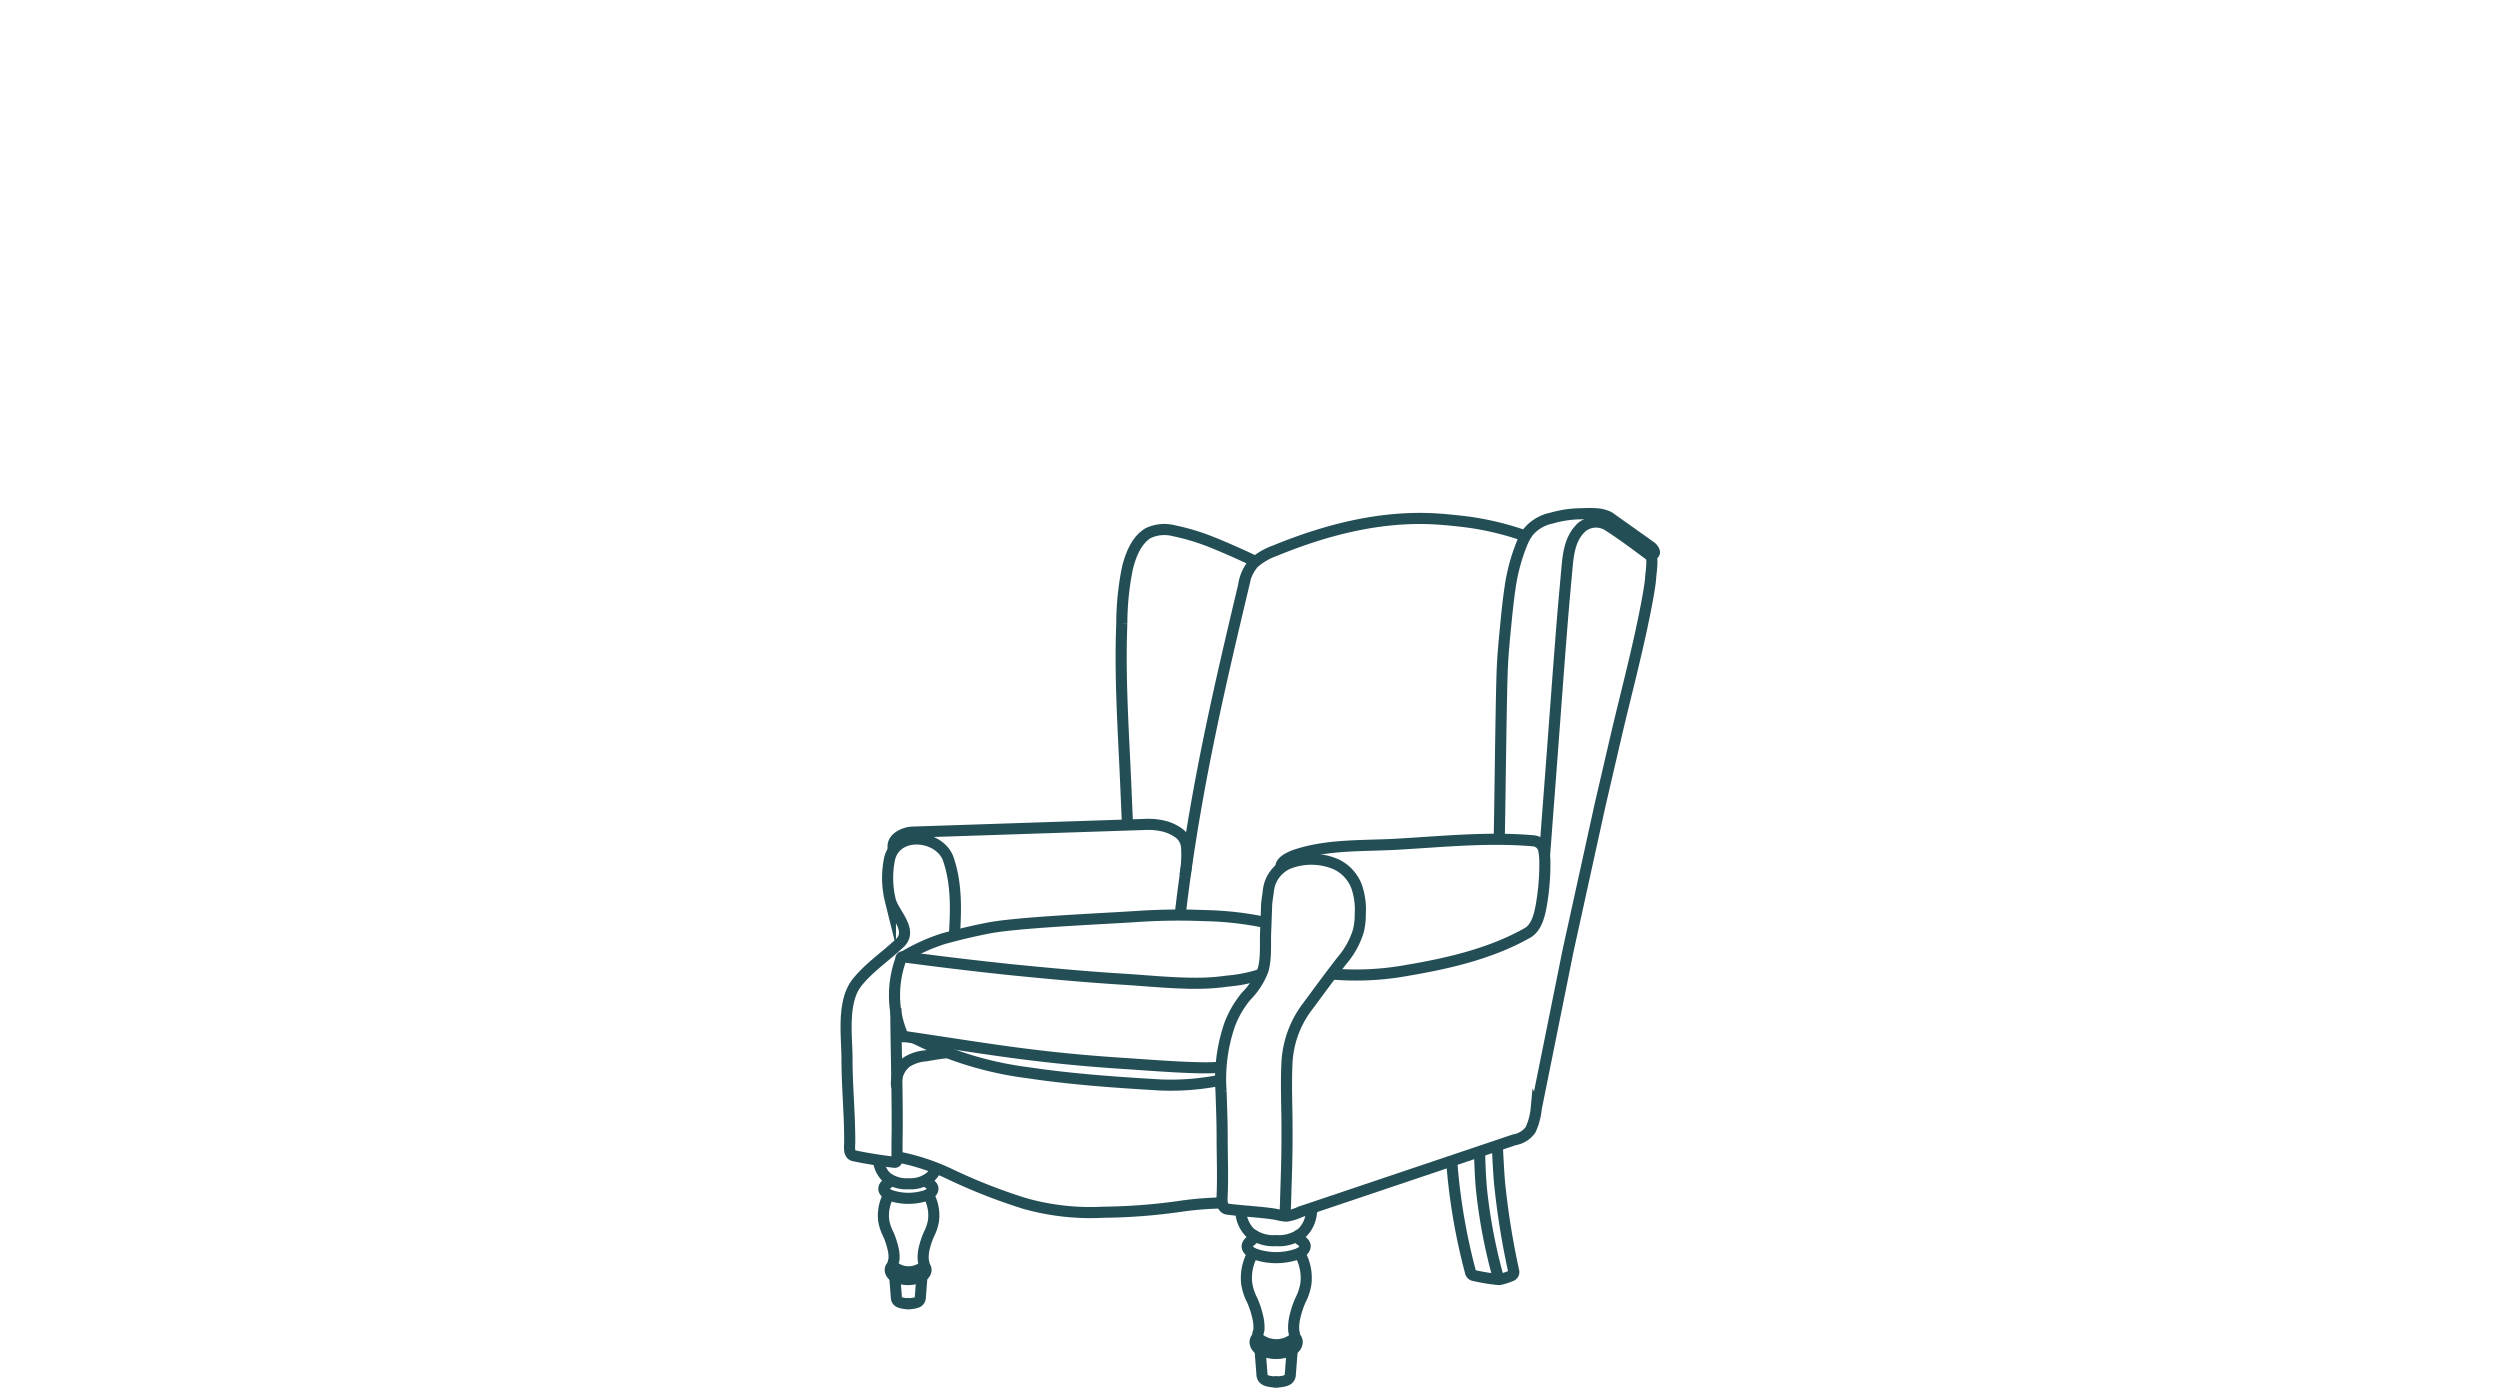 <svg id="Layer_1" data-name="Layer 1" xmlns="http://www.w3.org/2000/svg" viewBox="0 0 360 200"><defs><style>.cls-1{fill:none;stroke:#244e56;stroke-miterlimit:10;stroke-width:1.6px;}</style></defs><path class="cls-1" d="M175.85,153.64c-2.34.41-10.91-.31-13.37-.46-13.09-.83-20-2.11-32-3.89a1.67,1.67,0,0,1-.39,0c-.16-.08-.21-.47-.28-.63a14.49,14.49,0,0,1-1-5.42,15.23,15.23,0,0,1,.85-4.93c.05-.15.05-.41.18-.49s.38,0,.54,0q7.44,1,15.34,1.83c5.2.52,10.39,1,15.61,1.33,3.7.22,7.38.63,11.09.61a31,31,0,0,0,4.31-.31,20.84,20.84,0,0,0,4.92-1"/><path class="cls-1" d="M130.17,137.74a27.33,27.33,0,0,1,5.62-2.55q3.11-.87,6.29-1.5c4.23-.9,17.73-1.43,22-1.74a90.25,90.25,0,0,1,9.45-.1,46.32,46.32,0,0,1,8.75,1"/><path class="cls-1" d="M131.65,149.47a50.27,50.27,0,0,0,16.36,5c6,.9,12,1.35,19,1.76a36.08,36.08,0,0,0,8.79-.69"/><path class="cls-1" d="M222.42,123.11c.21-2.73.41-5.47.62-8.2.68-8.77,1.29-17.55,2-26.31q.31-3.6.64-7.18c.19-2,.52-4.12,2.16-5.56a3.24,3.24,0,0,1,3.61-.25c2.13,1.36,4.21,2.92,6.23,4.43.43.31,0,2.86,0,3.34-.1,1-.29,2.08-.48,3.11-1.25,6.74-3.07,13.41-4.62,20.09l-2.16,9.3-4.67,21.25-.53,2.65-1.27,6.3-1.5,7.44-1.23,6.09a9.49,9.49,0,0,1-.82,3.08,3.57,3.57,0,0,1-2.33,1.44l-3.86,1.3-5.46,1.84-6.24,2.1-6.2,2.09-5.35,1.8-3.69,1.24a7.38,7.38,0,0,1-2,.62c-.65,0-1.32-.24-2-.33s-1.42-.18-2.13-.24c-1.45-.14-2.91-.24-4.35-.43-.92-.12-.83-1.28-.8-2,.12-2.77,0-5.57,0-8.34,0-2.22-.09-4.43-.16-6.64a24.1,24.1,0,0,1,1.28-9.7,14.36,14.36,0,0,1,2.35-4,10.62,10.62,0,0,0,2.43-3.78c.51-1.82.26-4,.38-5.87l.11-3.07c0-.81.17-1.61.26-2.41a4.83,4.83,0,0,1,2.86-3.95,9.06,9.06,0,0,1,6.9.1,5.82,5.82,0,0,1,3,3.34,10.12,10.12,0,0,1,.48,3.75,10.39,10.39,0,0,1-.27,2.49,12,12,0,0,1-2.38,4.3c-1.73,2.22-3.38,4.49-5.05,6.74a14.52,14.52,0,0,0-2.85,7.85c-.17,3.21,0,6.4,0,9.61V164c0,2.9-.11,5.8-.2,8.7,0,.8-.08,1.61-.06,2.41"/><path class="cls-1" d="M191.84,140.26a40.86,40.86,0,0,0,10.92-.55c5.92-1,12-2.43,17.19-5.37,1.36-.77,1.76-2.67,2-4a34.62,34.62,0,0,0,.51-6.36,10,10,0,0,0-.16-1.58,1.64,1.64,0,0,0-1.47-1.32c-6.56-.58-13.15.12-19.7.49-4.78.27-9.78,0-14.39,1.49-.57.18-2.62.94-2.24,2"/><path class="cls-1" d="M215.88,120.87c.1-3,.24-18.62.43-24.1.06-1.89.23-3.78.41-5.66.21-2.16.41-4.33.73-6.48a27,27,0,0,1,1.66-6.25,8,8,0,0,1,.94-1.76,5.84,5.84,0,0,1,3.33-2,16,16,0,0,1,4.46-.64,17.53,17.53,0,0,1,2,0,4.84,4.84,0,0,1,1.83.46c.23.14.45.31.67.47l1.9,1.35,3.45,2.45a1.49,1.49,0,0,1,.54.72c.11.45-.52.53-.82.37"/><path class="cls-1" d="M169.94,131.78c1-8.67,2.48-17.29,4.24-25.83,1.49-7.24,3.19-14.43,4.9-21.62a6.24,6.24,0,0,1,1.46-3.25,9.27,9.27,0,0,1,3-1.76c7.71-3.16,15.85-5.22,24.15-4.53,1.24.1,2.48.23,3.71.39a41.84,41.84,0,0,1,8.24,2"/><path class="cls-1" d="M129,145.15c0,5.21.29,14,.17,19.4,0,.47,0,.93,0,1.39s0,.65,0,1-.18.45-.39.43c-1.83-.22-4-.55-5.84-.95-.84-.18-.55-1.51-.58-2.2,0-3.91-.39-7.79-.39-11.71,0-3.22-.77-8.19,1.42-11,1.76-2.22,4.23-3.84,6.27-5.8,1.76-1.81-.89-4.13-1.44-6a13.62,13.62,0,0,1-.11-6.09c1-4,7-3.45,8.39-.08,1.28,3.59,1.18,7.48.91,11.44"/><path class="cls-1" d="M128.64,122.23c-.32-1.52,1.5-2.31,2.64-2.4l33.86-1.12a9.53,9.53,0,0,1,2.38.24,6.33,6.33,0,0,1,2.35,1.1,2.77,2.77,0,0,1,1,2,15.54,15.54,0,0,1-.24,4"/><path class="cls-1" d="M129,166.55a31.19,31.19,0,0,1,7.91,2.58,80.88,80.88,0,0,0,10.71,4.19,34.85,34.85,0,0,0,11.28,1.24,83.13,83.13,0,0,0,11.28-.88,48.68,48.68,0,0,1,5.91-.46"/><path class="cls-1" d="M129.12,156.5a3.83,3.83,0,0,1,1.43-3.56,5.94,5.94,0,0,1,2.77-.9c1-.18,2.07-.36,3.12-.46"/><path class="cls-1" d="M162.36,118.8c-.11-2.56-.18-4.15-.29-6.71-.33-7.39-.83-14.85-.53-22.25a40.42,40.42,0,0,1,.82-8.08c.46-1.82,1.28-4,3-5a5.45,5.45,0,0,1,3.61-.35,32.45,32.45,0,0,1,5.39,1.61c1.66.65,4.73,2,6.41,2.83"/><path class="cls-1" d="M209.06,167.39a87,87,0,0,0,2.71,15.86.6.6,0,0,0,.46.42,28.53,28.53,0,0,0,3.43.57,1.14,1.14,0,0,0,.32,0,8.86,8.86,0,0,0,1.67-.54.56.56,0,0,0,.33-.62,111,111,0,0,1-2.06-12.92c-.14-1.67-.2-3.35-.31-5"/><path class="cls-1" d="M215.83,184.25a77.58,77.58,0,0,1-2.49-12.92c-.17-1.78-.23-3.57-.28-5.36"/><path class="cls-1" d="M188.91,174c0,.06,0,.53-.06.58a4.66,4.66,0,0,1-1.31,2.91,5.34,5.34,0,0,1-3.73,1.16h-.09a5.34,5.34,0,0,1-3.73-1.16,4.72,4.72,0,0,1-1.32-3.08"/><path class="cls-1" d="M186.39,192.52c.71.45.42,1.49-.35,1.86a5,5,0,0,1-1.18.4,5.06,5.06,0,0,1-2.19,0,5.48,5.48,0,0,1-1.18-.4c-.77-.37-1.06-1.41-.35-1.86"/><path class="cls-1" d="M187.14,180.46a7.08,7.08,0,0,1,.91,4.39,7.77,7.77,0,0,1-.78,2.37,12.93,12.93,0,0,0-.88,2.79,6.31,6.31,0,0,0-.1,1.44c0,.44.31,1,0,1.33a4.07,4.07,0,0,1-5,0c-.35-.35-.08-.89,0-1.33a6.31,6.31,0,0,0-.1-1.44,12.93,12.93,0,0,0-.88-2.79,7.77,7.77,0,0,1-.78-2.37,7.08,7.08,0,0,1,.91-4.39"/><path class="cls-1" d="M186.08,194.36,185.8,198a.86.86,0,0,1-.44.7,1.94,1.94,0,0,1-.3.13,4.43,4.43,0,0,1-1.62.15"/><path class="cls-1" d="M180.38,177.76c.23.22.22.33.17.48s-.32.35-.49.48-.53.48-.46.86c.11.56.8.9,1.27,1.06a9.34,9.34,0,0,0,5.79,0c.47-.16,1.16-.5,1.27-1.06.07-.38-.18-.63-.46-.86s-.43-.26-.49-.48-.06-.26.17-.48"/><path class="cls-1" d="M181.45,194.36l.28,3.64a.86.86,0,0,0,.44.7,1.94,1.94,0,0,0,.3.13,4.45,4.45,0,0,0,1.62.15"/><path class="cls-1" d="M134.74,168.41a3.34,3.34,0,0,1-.74,1.05,4.57,4.57,0,0,1-3.16,1h-.08a4.6,4.6,0,0,1-3.16-1,4,4,0,0,1-1.12-2.6"/><path class="cls-1" d="M133,182.24c.61.38.36,1.26-.3,1.58a4.84,4.84,0,0,1-1,.34,4.48,4.48,0,0,1-1.86,0,5.53,5.53,0,0,1-1-.34c-.66-.32-.9-1.2-.3-1.58"/><path class="cls-1" d="M133.66,172a6,6,0,0,1,.77,3.72,6.59,6.59,0,0,1-.66,2,11.57,11.57,0,0,0-.75,2.36,5.56,5.56,0,0,0-.08,1.22c0,.38.26.84,0,1.13a3.46,3.46,0,0,1-4.2,0c-.3-.29-.06-.75,0-1.13a5,5,0,0,0-.08-1.22,11.57,11.57,0,0,0-.75-2.36,6.59,6.59,0,0,1-.66-2,6.1,6.1,0,0,1,.77-3.72"/><path class="cls-1" d="M132.76,183.8l-.24,3.08a.74.74,0,0,1-.37.6,1.3,1.3,0,0,1-.25.1,3.54,3.54,0,0,1-1.37.13"/><path class="cls-1" d="M127.94,169.74c.19.18.18.28.14.4s-.27.3-.42.41a.75.75,0,0,0-.38.73c.09.47.67.76,1.07.9a8.12,8.12,0,0,0,4.91,0c.39-.14,1-.43,1.07-.9.06-.32-.15-.54-.39-.73s-.36-.22-.42-.41-.05-.22.15-.4"/><path class="cls-1" d="M128.84,183.8l.24,3.08a.74.74,0,0,0,.37.6,1.39,1.39,0,0,0,.26.1,3.52,3.52,0,0,0,1.37.13"/></svg>